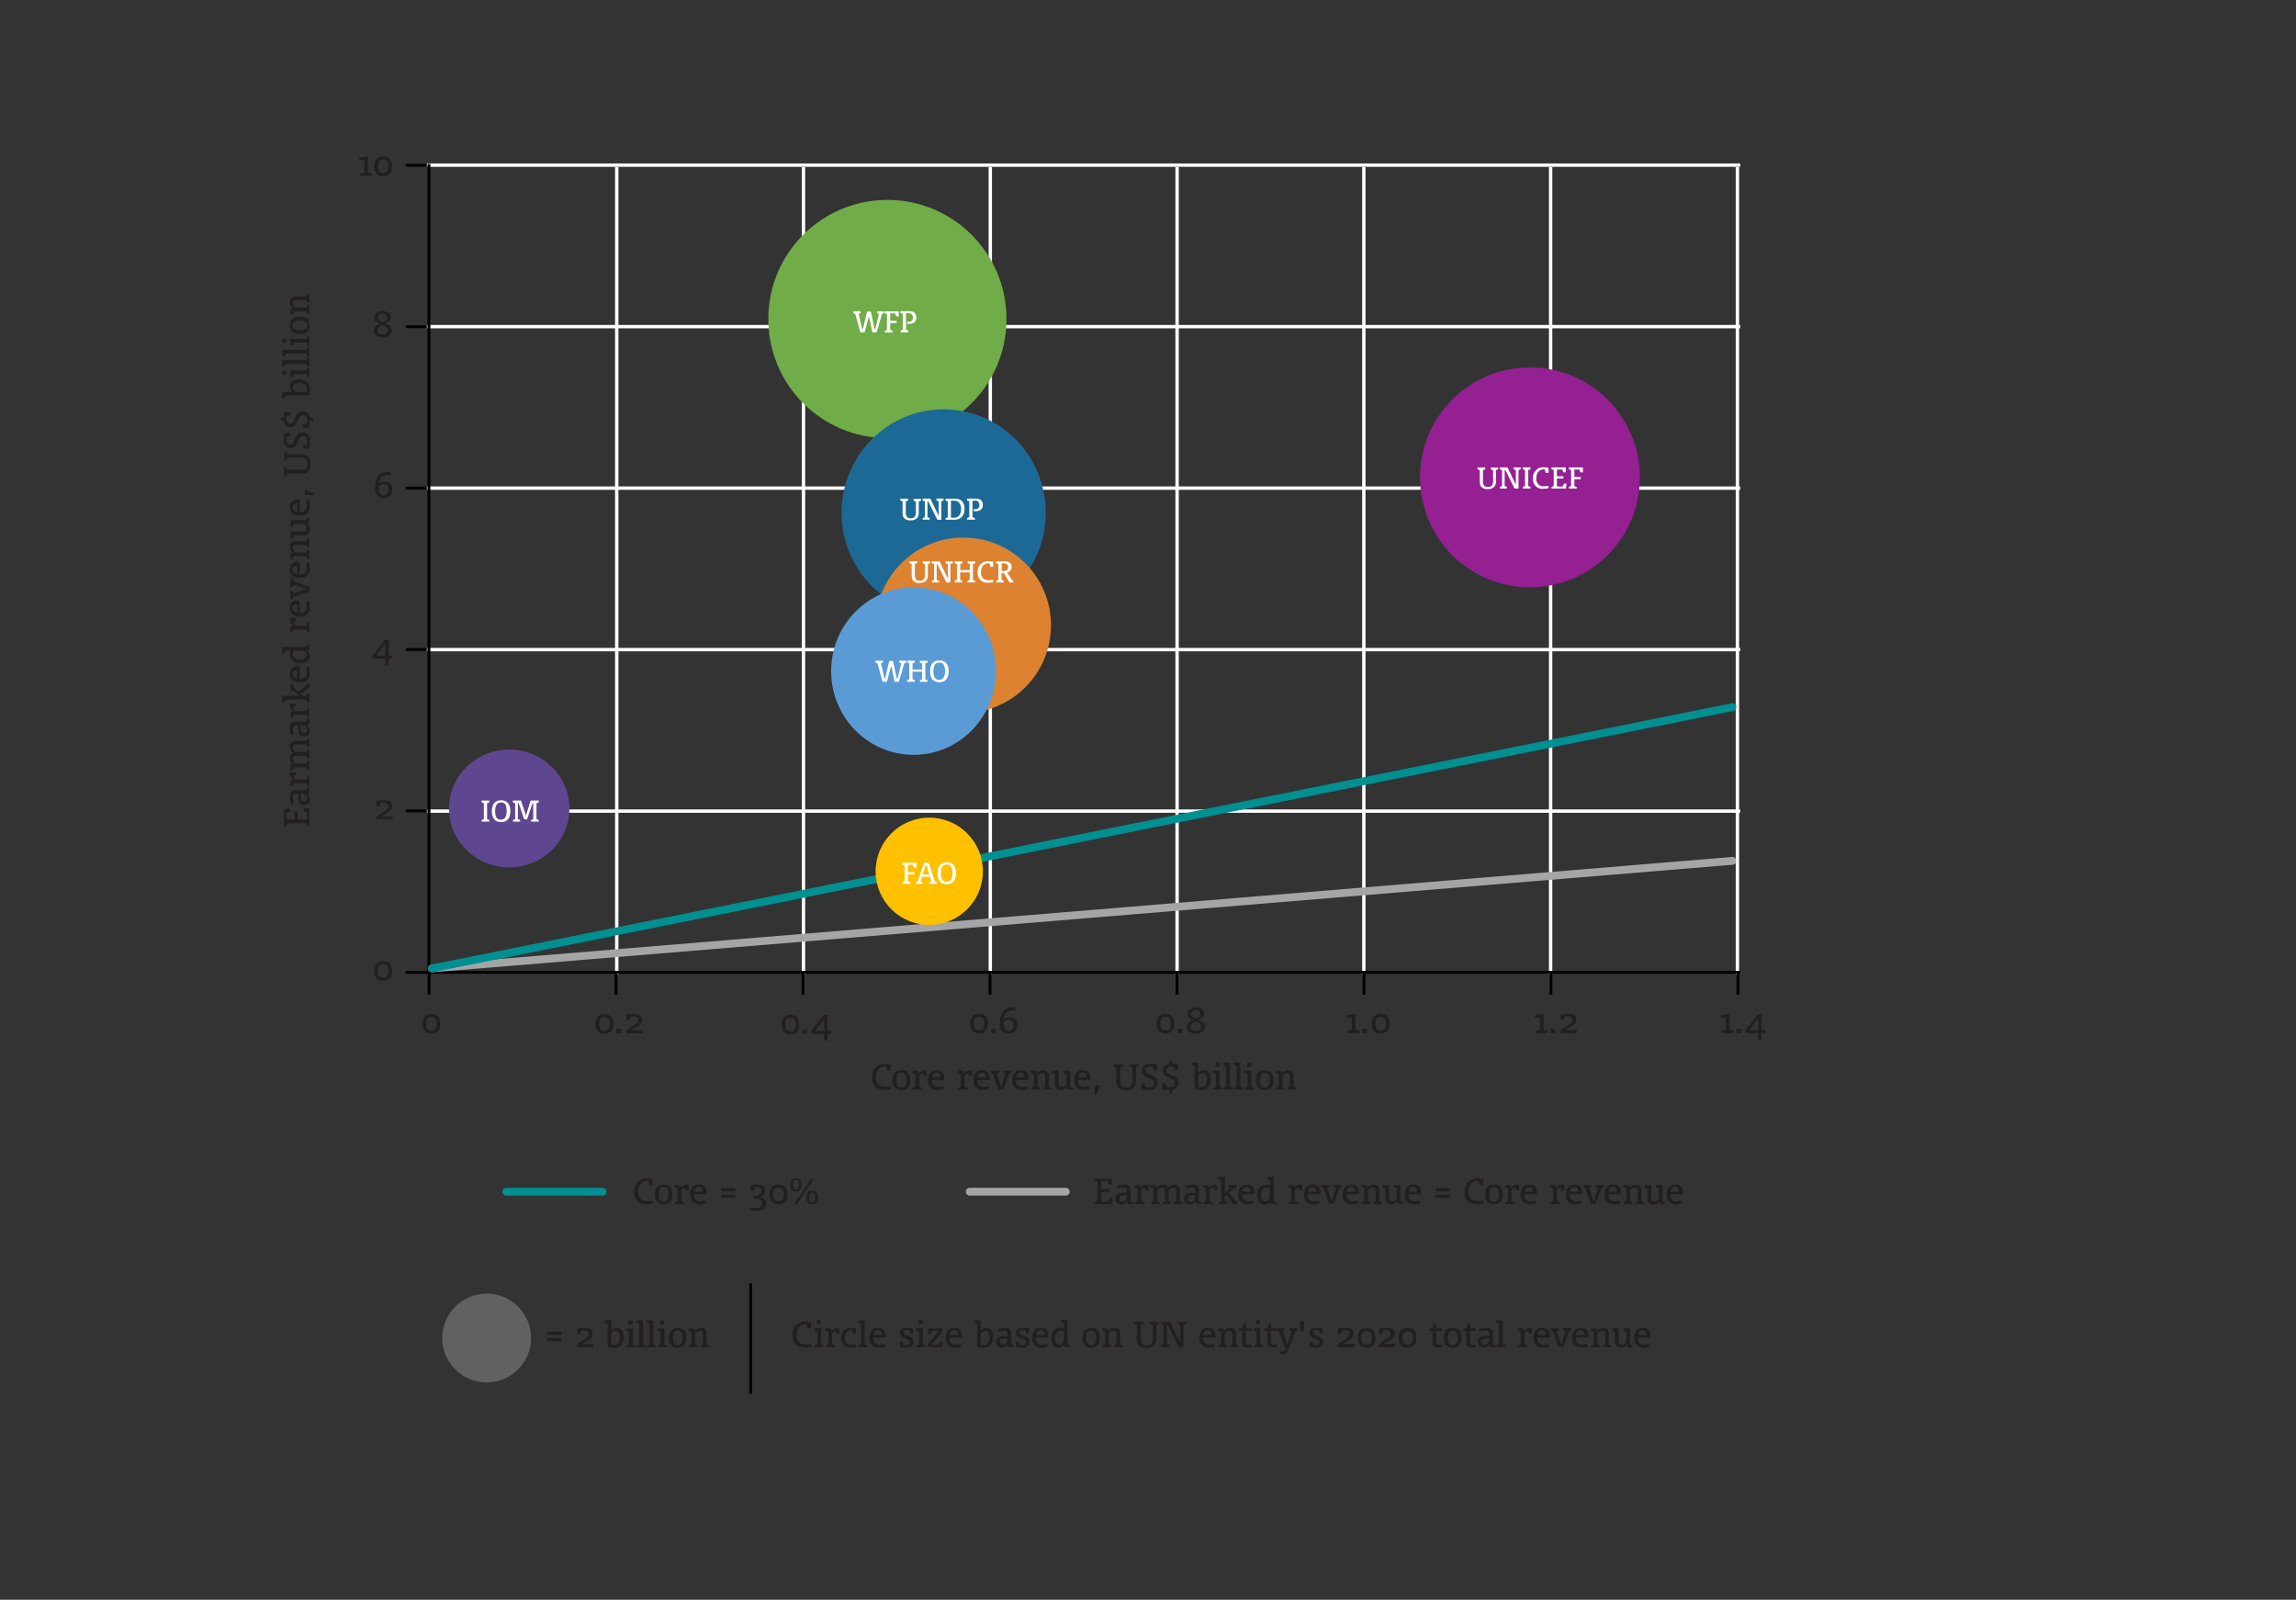 <svg xmlns="http://www.w3.org/2000/svg" viewBox="0 0 799.1 556.72"><rect x="0" y="0" width="799.1" height="556.72" fill="#333333" stroke="none"/><defs><style>.cls-1,.cls-3,.cls-4,.cls-5,.cls-6{fill:none;}.cls-1{stroke:#fff;stroke-width:1.17px;}.cls-1,.cls-3,.cls-4{stroke-miterlimit:10;}.cls-2{fill:#231f20;}.cls-3,.cls-4{stroke:#000;}.cls-3{stroke-width:0.99px;}.cls-5{stroke:#a5a5a5;}.cls-5,.cls-6{stroke-linecap:round;stroke-linejoin:round;stroke-width:2.71px;}.cls-6{stroke:#009092;}.cls-7{fill:#942092;}.cls-8{fill:#70ac47;}.cls-9{fill:#1d6996;}.cls-10{fill:#dc8231;}.cls-11{fill:#5b9bd5;}.cls-12{fill:#ffc000;}.cls-13{opacity:0.4;}.cls-14{fill:#a6a6a6;}.cls-15{fill:#5f4690;}.cls-16{fill:#fff;}</style></defs><g id="_2022_figs" data-name="2022 figs"><line class="cls-1" x1="604.69" y1="339.11" x2="604.69" y2="58.12"/><line class="cls-1" x1="539.68" y1="339.11" x2="539.68" y2="58.12"/><line class="cls-1" x1="474.67" y1="339.11" x2="474.67" y2="58.12"/><line class="cls-1" x1="409.67" y1="339.11" x2="409.67" y2="58.12"/><line class="cls-1" x1="344.66" y1="339.11" x2="344.66" y2="58.12"/><line class="cls-1" x1="279.65" y1="339.11" x2="279.65" y2="58.12"/><line class="cls-1" x1="214.65" y1="339.11" x2="214.65" y2="58.12"/><path class="cls-2" d="M107.66,281.37v6.05H107l-.35-.91H100l-.31.93h-.79v-6h2.08v1.06l-1.24.43v2.23h2.82v-2.7h1v2.7h3.32v-2.41l-1.24-.61v-1Z"/><path class="cls-2" d="M107.66,276l-1.06.07a2.36,2.36,0,0,1,1.21,2.06,1.89,1.89,0,0,1-1.93,2.11c-1.61,0-2.1-1.26-2.1-2.61,0-.57,0-.93,0-1.35h-.57c-.78,0-1.29.07-1.29,1.32a6.87,6.87,0,0,0,.36,1.89l-.86.25a7.25,7.25,0,0,1-.52-2.44c0-2.27,1.35-2.3,2.23-2.3h3.53l.35-.92h.63Zm-3,.27c0,.31,0,.54,0,.84,0,1.05.24,1.77,1.17,1.77a1,1,0,0,0,1-1.13c0-.8-.58-1.48-1.93-1.48Z"/><path class="cls-2" d="M103,269.72l-1,.24a3.29,3.29,0,0,0,.84,1.33h3.85l.35-1.08h.63v3.26H107l-.35-.89h-4.43l-.36,1h-.79v-2l1-.08a2.89,2.89,0,0,1-1.16-2.28,5.27,5.27,0,0,1,0-.53h2Z"/><path class="cls-2" d="M107.66,259.85H107l-.35-.78h-3.49c-.52,0-1.25,0-1.25,1a2.55,2.55,0,0,0,.85,1.63h3.89L107,261h.63v2.85H107l-.35-.77h-3.49c-.52,0-1.25,0-1.25,1a2.62,2.62,0,0,0,.85,1.65h3.89l.35-.78h.63v3H107l-.35-.9h-4.43l-.36,1h-.79v-2l1-.09a2.46,2.46,0,0,1-1.17-2.13c0-1.19.53-1.68,1.08-1.87a2.51,2.51,0,0,1-1.08-2.08,1.86,1.86,0,0,1,2.21-2h3.55l.35-.9h.63Z"/><path class="cls-2" d="M107.66,252.15l-1.06.07a2.36,2.36,0,0,1,1.21,2.06,1.89,1.89,0,0,1-1.93,2.11c-1.61,0-2.1-1.26-2.1-2.61,0-.57,0-.93,0-1.35h-.57c-.78,0-1.29.07-1.29,1.32a6.87,6.87,0,0,0,.36,1.89l-.86.25a7.25,7.25,0,0,1-.52-2.44c0-2.27,1.35-2.31,2.23-2.31h3.53l.35-.91h.63Zm-3,.27c0,.31,0,.54,0,.84,0,1.05.24,1.77,1.17,1.77a1,1,0,0,0,1-1.13c0-.8-.58-1.48-1.93-1.48Z"/><path class="cls-2" d="M103,245.9l-1,.24a3.29,3.29,0,0,0,.84,1.33h3.85l.35-1.08h.63v3.26H107l-.35-.89h-4.43l-.36,1h-.79v-2l1-.08a2.89,2.89,0,0,1-1.16-2.28,5.27,5.27,0,0,1,0-.53h2Z"/><path class="cls-2" d="M107.66,239.35l-3.11,2.1.7.69h1.43l.35-.9h.63v3.09H107l-.35-.9H99.4l-.35,1h-.8v-2.31h5.82L102,240.22l-.28.65h-.61V238h.8l.47,1.32,1.41,1.4,2.63-2.05.64-.82h.62Z"/><path class="cls-2" d="M104.32,231.78v4.33a2,2,0,0,0,2.44-2.26,6.2,6.2,0,0,0-.26-1.58l.94-.24a6,6,0,0,1,.37,2.11,3.05,3.05,0,0,1-3.37,3.32c-2.88,0-3.52-1.72-3.52-3,0-2.41,1.84-2.72,3.09-2.67Zm-2.56,2.74c0,1.47,1.67,1.52,1.67,1.52v-2.82S101.76,233.1,101.76,234.52Z"/><path class="cls-2" d="M107.66,226.15l-1,.09a2.28,2.28,0,0,1,1.15,2c0,1.83-1.48,2.57-3.08,2.57-3.55,0-3.79-2.31-3.79-3.14a11.41,11.41,0,0,1,.09-1.27H99.4l-.34,1h-.81v-2.25h8.44l.35-.92h.62Zm-5.66.26s-.06.53-.06.93c0,1.57,1.07,2.16,2.59,2.16,1.08,0,2.25-.39,2.25-1.54,0-1.59-2.15-1.55-2.76-1.55Z"/><path class="cls-2" d="M103,216.18l-1,.24a3.37,3.37,0,0,0,.84,1.33h3.85l.35-1.08h.63v3.26H107l-.35-.9h-4.43l-.36,1h-.79v-2l1-.09a2.89,2.89,0,0,1-1.16-2.28c0-.26,0-.53,0-.53h2Z"/><path class="cls-2" d="M104.32,208.89v4.33a2,2,0,0,0,2.44-2.25,6.1,6.1,0,0,0-.26-1.58l.94-.24a5.89,5.89,0,0,1,.37,2.11,3.05,3.05,0,0,1-3.37,3.32c-2.88,0-3.52-1.73-3.52-3,0-2.41,1.84-2.72,3.09-2.68Zm-2.56,2.75c0,1.46,1.67,1.51,1.67,1.51v-2.82S101.76,210.21,101.76,211.64Z"/><path class="cls-2" d="M102.21,202.23l5.45,2v1.65l-5.5,1.92-.28.72h-.79v-2.82h.77l.25.76,4.44-1.41v-.26l-4.45-1.34-.24.75h-.77v-2.78h.78Z"/><path class="cls-2" d="M104.32,195.44v4.33a2,2,0,0,0,2.44-2.25,6.22,6.22,0,0,0-.26-1.59l.94-.24a6,6,0,0,1,.37,2.12,3.05,3.05,0,0,1-3.37,3.32c-2.88,0-3.52-1.73-3.52-3,0-2.41,1.84-2.73,3.09-2.68Zm-2.56,2.75c0,1.46,1.67,1.51,1.67,1.51v-2.82S101.76,196.76,101.76,198.19Z"/><path class="cls-2" d="M107.66,190.38H107l-.35-.78h-3.49c-.52,0-1.25,0-1.25,1a2.62,2.62,0,0,0,.85,1.64h3.89l.35-.78h.63v3H107l-.35-.9h-4.43l-.36,1h-.79v-2l1-.09a2.46,2.46,0,0,1-1.17-2.13,1.85,1.85,0,0,1,2.21-2h3.55l.35-.9h.63Z"/><path class="cls-2" d="M107.66,182l-1.06.07a2.35,2.35,0,0,1,1.21,2.05,2,2,0,0,1-2.2,2.17h-3.37l-.35,1h-.8V185h4.12c.89,0,1.58-.07,1.58-1.2s-.91-1.46-1.93-1.46h-2.62l-.35,1h-.8V181h5.6l.34-.9h.63Z"/><path class="cls-2" d="M104.32,173.83v4.33a2,2,0,0,0,2.44-2.26,6.2,6.2,0,0,0-.26-1.58l.94-.24a6,6,0,0,1,.37,2.11,3.05,3.05,0,0,1-3.37,3.32c-2.88,0-3.52-1.72-3.52-3,0-2.41,1.84-2.72,3.09-2.67Zm-2.56,2.75c0,1.46,1.67,1.51,1.67,1.51v-2.82S101.76,175.15,101.76,176.58Z"/><path class="cls-2" d="M109.28,171.6v.87l-3.2-.32v-1.63Z"/><path class="cls-2" d="M100,158.06h4.51a3.46,3.46,0,0,1,2.46.7,3.36,3.36,0,0,1,1,2.67c0,1.54-.39,2.39-1.1,2.91s-1.19.49-2.66.49H100l-.31.93h-.79v-3.24h.79l.31.95h4.2a3.74,3.74,0,0,0,2.18-.39,2,2,0,0,0,.64-1.71,1.94,1.94,0,0,0-.76-1.75,4.55,4.55,0,0,0-2.43-.36H100l-.31,1h-.79v-3.08h.79Z"/><path class="cls-2" d="M107.86,153.52a18.56,18.56,0,0,1-.2,2.62h-2.13v-1.2l1.35-.35a8.75,8.75,0,0,0,.06-.89c0-1-.34-1.93-1.39-1.93-.87,0-1.27.49-1.75,1.6s-1,2.61-2.59,2.61c-1,0-2.47-.48-2.47-3a16.79,16.79,0,0,1,.19-2.31H101v1.17l-1.34.37s0,.33,0,.78.14,1.75,1.31,1.75c1,0,1.12-.72,1.6-1.78.6-1.34,1-2.44,2.82-2.44S107.86,151.88,107.86,153.52Z"/><path class="cls-2" d="M107.78,145.4H109v.9h-1.17a21.61,21.61,0,0,1-.2,2.57h-2.13v-1.2l1.35-.35a8.75,8.75,0,0,0,.06-.89c0-1-.34-1.93-1.39-1.93-.87,0-1.27.49-1.75,1.6s-1,2.61-2.59,2.61c-1,0-2.22-.4-2.43-2.41H97.61v-.9h1.13a15.67,15.67,0,0,1,.19-2H101v1.17l-1.34.37s0,.33,0,.78.14,1.75,1.31,1.75c1,0,1.12-.72,1.6-1.78.6-1.34,1-2.44,2.82-2.44A2.29,2.29,0,0,1,107.78,145.4Z"/><path class="cls-2" d="M107.81,135.3a12.07,12.07,0,0,1-.25,2.32H99.4l-.35,1h-.8v-2.26h3.55a2.51,2.51,0,0,1-.86-1.91c0-1.71,1.42-2.49,3.19-2.49C106.19,132,107.81,133.08,107.81,135.3Zm-5.82-.42a2,2,0,0,0,.82,1.5h4s0-.42,0-1c0-1.6-1.29-2.07-2.63-2.07C103.17,133.32,102,133.58,102,134.88Z"/><path class="cls-2" d="M99.66,130.39H98.25v-1.47h1.41Zm8,.73H107l-.35-.91h-4.44l-.35,1h-.8v-2.32h5.59L107,128h.63Z"/><path class="cls-2" d="M107.66,127.53H107l-.35-.91H99.41l-.36,1h-.79v-2.31h8.42l.35-.93h.63Z"/><path class="cls-2" d="M107.66,123.94H107l-.35-.91H99.41l-.36,1h-.79v-2.31h8.42l.35-.93h.63Z"/><path class="cls-2" d="M99.66,119.36H98.25V117.9h1.41Zm8,.73H107l-.35-.91h-4.44l-.35,1h-.8V117.9h5.59L107,117h.63Z"/><path class="cls-2" d="M107.81,113.2c0,2-1.2,3.06-3.44,3.06s-3.45-1.1-3.45-3.06,1.2-3,3.45-3S107.81,111.24,107.81,113.2Zm-6,0c0,1.28,1.06,1.71,2.59,1.71s2.56-.43,2.56-1.71-1.06-1.7-2.57-1.7S101.79,111.93,101.79,113.2Z"/><path class="cls-2" d="M107.66,105.2H107l-.35-.78h-3.49c-.52,0-1.25,0-1.25,1a2.59,2.59,0,0,0,.85,1.64h3.89l.35-.78h.63v3H107l-.35-.9h-4.43l-.36,1h-.79v-2l1-.08a2.49,2.49,0,0,1-1.17-2.14c0-2.11,1.65-2,2.21-2h3.55l.35-.9h.63Z"/><path class="cls-2" d="M125.26,61.2v-.81l1.57-.35V55.82H125v-.91l3.08-.48v5.63l1.32.31v.83Z"/><path class="cls-2" d="M133.36,61.34c-2,0-3.11-1.33-3.11-3.44s1.08-3.43,3.1-3.43,3.1,1.24,3.1,3.43S135.32,61.34,133.36,61.34Zm0-5.77c-1.32,0-1.82.72-1.82,2.33s.5,2.34,1.82,2.34,1.83-.78,1.83-2.34S134.67,55.57,133.35,55.57Z"/><path class="cls-2" d="M133.16,117.37c-1.25,0-3.13-.45-3.12-2.31a2.28,2.28,0,0,1,2-2.22v-.26c-.26-.13-1.75-.55-1.75-2,0-1.66,1.54-2.32,2.89-2.31,2.19,0,2.87,1.19,2.86,2.18a2.17,2.17,0,0,1-1.77,2v.26a2.32,2.32,0,0,1,2.08,2.3C136.29,116.61,134.78,117.39,133.16,117.37Zm0-4.18c-.37.13-1.74.43-1.75,1.82,0,1.07.92,1.43,1.79,1.44,1.05,0,1.79-.51,1.79-1.46C135,113.75,133.78,113.43,133.13,113.19Zm0-4c-.33,0-1.62.08-1.62,1.32,0,1.09,1.14,1.44,1.66,1.63.37-.14,1.56-.49,1.56-1.61C134.74,109.56,134,109.16,133.13,109.16Z"/><path class="cls-2" d="M133.58,173.34c-2.26,0-3.07-1.5-3.07-3.77,0-3.38,1.41-5.41,4.88-5.39h.42v1.09h-.35a3.18,3.18,0,0,0-3.62,3.07,3.47,3.47,0,0,1,2.1-.72,2.5,2.5,0,0,1,2.6,2.78A2.79,2.79,0,0,1,133.58,173.34Zm0-4.71a3,3,0,0,0-1.77.64s0,.4,0,.6c0,1.19.39,2.53,1.79,2.53,1.15,0,1.63-1,1.63-2S134.88,168.63,133.6,168.63Z"/><path class="cls-2" d="M135.25,229.19v2.3h-1.18v-2.3h-4.43v-1l4.33-5.58h1.3v5.5h1.32v1.07Zm-1.18-5.06-3.08,4h3.08Z"/><path class="cls-2" d="M136.59,285.19H131v-1l1.08-.73c2-1.39,3-1.74,3-2.83,0-.58-.17-1.28-1.64-1.28a8,8,0,0,0-1,.06l-.41,1.28h-1v-2a21.46,21.46,0,0,1,2.59-.2c1.2,0,2.84.15,2.84,2,0,1.57-1.19,2.09-2.95,3.11l-.91.52,4.17-.06Z"/><path class="cls-2" d="M133.36,341.34c-2,0-3.11-1.33-3.11-3.44s1.08-3.43,3.1-3.43,3.1,1.24,3.1,3.43S135.32,341.34,133.36,341.34Zm0-5.77c-1.32,0-1.82.72-1.82,2.33s.5,2.34,1.82,2.34,1.83-.78,1.83-2.34S134.67,335.57,133.35,335.57Z"/><line class="cls-3" x1="149.08" y1="338.36" x2="141.21" y2="338.36"/><line class="cls-3" x1="149.08" y1="282.19" x2="141.21" y2="282.19"/><line class="cls-3" x1="149.08" y1="226.03" x2="141.21" y2="226.03"/><line class="cls-3" x1="149.08" y1="169.86" x2="141.21" y2="169.86"/><line class="cls-3" x1="149.08" y1="113.7" x2="141.21" y2="113.7"/><line class="cls-3" x1="149.08" y1="57.53" x2="141.21" y2="57.53"/><line class="cls-1" x1="605.67" y1="282.27" x2="148.57" y2="282.27"/><line class="cls-1" x1="605.67" y1="226.07" x2="148.57" y2="226.07"/><line class="cls-1" x1="605.67" y1="169.87" x2="148.57" y2="169.87"/><line class="cls-1" x1="605.67" y1="113.67" x2="148.57" y2="113.67"/><line class="cls-1" x1="605.67" y1="57.47" x2="148.57" y2="57.47"/><line class="cls-4" x1="149.28" y1="338.79" x2="149.28" y2="57.07"/><path class="cls-2" d="M275.08,360c-2,0-3.1-1.33-3.1-3.44s1.08-3.43,3.09-3.43,3.11,1.24,3.11,3.43S277,360,275.08,360Zm0-5.77c-1.32,0-1.82.72-1.82,2.33s.5,2.34,1.82,2.34,1.84-.78,1.84-2.34S276.39,354.19,275.07,354.19Z"/><path class="cls-2" d="M279.28,359.81v-1.57h1.57v1.57Z"/><path class="cls-2" d="M288,359.81v2.3H286.8v-2.3h-4.42v-1l4.33-5.58H288v5.5h1.32v1.07Zm-1.19-5.06-3.08,4h3.08Z"/><path class="cls-2" d="M340.74,359.67c-2,0-3.11-1.33-3.11-3.44s1.08-3.43,3.1-3.43,3.1,1.25,3.1,3.43S342.69,359.67,340.74,359.67Zm0-5.76c-1.32,0-1.83.71-1.83,2.32s.51,2.34,1.83,2.34,1.83-.78,1.83-2.34S342.05,353.91,340.73,353.91Z"/><path class="cls-2" d="M344.94,359.53V358h1.57v1.57Z"/><path class="cls-2" d="M351.09,359.67c-2.25,0-3.07-1.5-3.07-3.76,0-3.38,1.42-5.41,4.89-5.4h.42v1.09H353a3.18,3.18,0,0,0-3.62,3.07,3.47,3.47,0,0,1,2.1-.72,2.5,2.5,0,0,1,2.6,2.79A2.79,2.79,0,0,1,351.09,359.67Zm0-4.71a3,3,0,0,0-1.78.65s0,.39,0,.6c0,1.19.39,2.53,1.78,2.53,1.16,0,1.64-1,1.64-2S352.4,355,351.12,355Z"/><path class="cls-2" d="M405.67,359.67c-2,0-3.11-1.33-3.11-3.44s1.08-3.43,3.09-3.43,3.11,1.25,3.11,3.43S407.62,359.67,405.67,359.67Zm0-5.76c-1.32,0-1.82.72-1.82,2.32s.5,2.34,1.82,2.34,1.84-.78,1.84-2.34S407,353.91,405.65,353.91Z"/><path class="cls-2" d="M409.87,359.53V358h1.57v1.57Z"/><path class="cls-2" d="M416.19,359.71c-1.25,0-3.13-.45-3.12-2.31a2.26,2.26,0,0,1,2-2.22v-.27c-.27-.13-1.76-.55-1.76-2,0-1.67,1.54-2.33,2.9-2.31,2.18,0,2.86,1.18,2.85,2.18,0,1.53-1.58,1.89-1.76,2V355a2.31,2.31,0,0,1,2.07,2.3C419.32,358.94,417.81,359.72,416.19,359.71Zm0-4.19c-.38.14-1.74.44-1.76,1.83,0,1.07.93,1.42,1.79,1.44,1.06,0,1.79-.52,1.79-1.47C418,356.09,416.81,355.76,416.17,355.52Zm0-4c-.34,0-1.62.08-1.62,1.31s1.13,1.44,1.65,1.64c.37-.15,1.56-.5,1.56-1.61C417.77,351.89,417,351.5,416.17,351.5Z"/><path class="cls-2" d="M307.74,379.29c-2.59,0-4.25-1.48-4.25-4.37,0-2.6,1.57-4.62,4.37-4.62a10.6,10.6,0,0,1,2.1.21v2.12h-1.18l-.36-1.46h-.27c-2.26,0-3.26,1.61-3.26,3.75s1.14,3.32,3.24,3.32a9.53,9.53,0,0,0,1.71-.2l.22.93A8,8,0,0,1,307.74,379.29Z"/><path class="cls-2" d="M313.75,379.32c-2,0-3.06-1.2-3.06-3.44s1.1-3.44,3.06-3.44,3.05,1.2,3.05,3.44S315.71,379.32,313.75,379.32Zm0-6c-1.28,0-1.71,1.07-1.71,2.59s.43,2.57,1.71,2.57,1.7-1.07,1.7-2.58S315,373.3,313.75,373.3Z"/><path class="cls-2" d="M321.44,374.5l-.24-1a3.29,3.29,0,0,0-1.33.84v3.85l1.08.35v.64h-3.27v-.64l.9-.35v-4.42l-1-.36v-.79h2l.08,1a2.89,2.89,0,0,1,2.28-1.16c.26,0,.53,0,.53,0v2Z"/><path class="cls-2" d="M328.72,375.83h-4.33a2.05,2.05,0,0,0,2.26,2.45,6,6,0,0,0,1.58-.27l.24.94a6,6,0,0,1-2.11.37A3.06,3.06,0,0,1,323,376c0-2.88,1.73-3.51,3-3.51,2.41,0,2.72,1.83,2.67,3.08ZM326,373.28c-1.46,0-1.51,1.66-1.51,1.66h2.82S327.4,373.28,326,373.28Z"/><path class="cls-2" d="M337.22,374.5l-.24-1a3.29,3.29,0,0,0-1.33.84v3.85l1.08.35v.64h-3.27v-.64l.9-.35v-4.42l-1-.36v-.79h2l.08,1a2.89,2.89,0,0,1,2.28-1.16c.26,0,.53,0,.53,0v2Z"/><path class="cls-2" d="M344.5,375.83h-4.33a2.05,2.05,0,0,0,2.25,2.45A6,6,0,0,0,344,378l.24.94a6,6,0,0,1-2.11.37,3.06,3.06,0,0,1-3.33-3.37c0-2.88,1.73-3.51,3-3.51,2.41,0,2.73,1.83,2.68,3.08Zm-2.75-2.55c-1.46,0-1.51,1.66-1.51,1.66h2.82S343.18,373.28,341.75,373.28Z"/><path class="cls-2" d="M351.16,373.72l-2,5.46H347.5l-1.92-5.51-.72-.27v-.8h2.82v.77l-.75.25,1.4,4.44h.26l1.35-4.45-.76-.24v-.77H352v.78Z"/><path class="cls-2" d="M358,375.83h-4.33a2.05,2.05,0,0,0,2.26,2.45,6,6,0,0,0,1.58-.27l.24.94a6,6,0,0,1-2.11.37,3.05,3.05,0,0,1-3.32-3.37c0-2.88,1.72-3.51,3-3.51,2.41,0,2.72,1.83,2.67,3.08Zm-2.75-2.55c-1.46,0-1.51,1.66-1.51,1.66h2.82S356.63,373.28,355.2,373.28Z"/><path class="cls-2" d="M363,379.18v-.64l.78-.35V374.7c0-.51,0-1.24-1-1.24a2.62,2.62,0,0,0-1.64.85v3.88l.78.35v.64h-3v-.64l.9-.35v-4.42l-1-.36v-.79h2l.09,1a2.46,2.46,0,0,1,2.13-1.16,1.85,1.85,0,0,1,2,2.2v3.55l.9.35v.64Z"/><path class="cls-2" d="M371.43,379.18l-.08-1.07a2.35,2.35,0,0,1-2.05,1.21,2,2,0,0,1-2.17-2.19v-3.37l-1-.35v-.81h2.32v4.12c0,.9.07,1.58,1.2,1.58s1.46-.91,1.46-1.93v-2.61l-1-.35v-.81h2.32v5.61l.9.33v.64Z"/><path class="cls-2" d="M379.56,375.83h-4.33a2.05,2.05,0,0,0,2.26,2.45,6,6,0,0,0,1.58-.27l.24.94a6,6,0,0,1-2.11.37,3.05,3.05,0,0,1-3.32-3.37c0-2.88,1.72-3.51,3-3.51,2.41,0,2.72,1.83,2.67,3.08Zm-2.75-2.55c-1.46,0-1.51,1.66-1.51,1.66h2.82S378.24,373.28,376.81,373.28Z"/><path class="cls-2" d="M381.8,380.8h-.88l.32-3.21h1.63Z"/><path class="cls-2" d="M395.33,371.48V376a3.46,3.46,0,0,1-.7,2.46,3.34,3.34,0,0,1-2.67.95c-1.54,0-2.39-.39-2.9-1.1s-.5-1.19-.5-2.66v-4.16l-.93-.31v-.8h3.24v.8l-.95.31v4.2a3.76,3.76,0,0,0,.39,2.18,2,2,0,0,0,1.71.63,1.93,1.93,0,0,0,1.75-.75,4.59,4.59,0,0,0,.36-2.44v-3.82l-.95-.31v-.8h3.08v.8Z"/><path class="cls-2" d="M399.87,379.37a19.51,19.51,0,0,1-2.62-.19V377h1.2l.35,1.36a8.75,8.75,0,0,0,.89.06c1,0,1.93-.35,1.93-1.39,0-.88-.49-1.27-1.6-1.76s-2.61-1-2.61-2.59c0-1.05.48-2.47,3-2.47a16,16,0,0,1,2.31.2v2.06h-1.17l-.37-1.33a7.19,7.19,0,0,0-.78,0c-.53,0-1.75.15-1.75,1.31,0,1,.72,1.13,1.78,1.61,1.34.6,2.44,1,2.44,2.81S401.51,379.37,399.87,379.37Z"/><path class="cls-2" d="M408,379.3v1.24h-.9v-1.17a20.49,20.49,0,0,1-2.57-.19V377h1.2l.35,1.36a8.75,8.75,0,0,0,.89.06c1,0,1.93-.35,1.93-1.39,0-.88-.49-1.27-1.6-1.76s-2.61-1-2.61-2.59c0-1,.4-2.21,2.41-2.43v-1.16h.9v1.12a16.75,16.75,0,0,1,2,.2v2.06h-1.16l-.38-1.33a7.19,7.19,0,0,0-.78,0c-.52,0-1.75.15-1.75,1.31,0,1,.72,1.13,1.78,1.61,1.34.6,2.45,1,2.45,2.81A2.31,2.31,0,0,1,408,379.3Z"/><path class="cls-2" d="M418.09,379.32a12.21,12.21,0,0,1-2.32-.25v-8.16l-1-.34v-.81H417v3.55a2.51,2.51,0,0,1,1.91-.86c1.71,0,2.49,1.43,2.49,3.19C421.4,377.7,420.31,379.32,418.09,379.32Zm.42-5.82a2,2,0,0,0-1.5.82v4s.42,0,1,0c1.6,0,2.07-1.28,2.07-2.63C420.07,374.68,419.81,373.5,418.51,373.5Z"/><path class="cls-2" d="M422.27,379.18v-.64l.91-.35v-4.43l-1-.35v-.81h2.32v5.59l.92.35v.64Zm.73-8v-1.42h1.47v1.42Z"/><path class="cls-2" d="M425.86,379.18v-.64l.91-.35v-7.26l-1-.36v-.8h2.31v8.42l.93.35v.64Z"/><path class="cls-2" d="M429.45,379.18v-.64l.91-.35v-7.26l-1-.36v-.8h2.31v8.42l.93.35v.64Z"/><path class="cls-2" d="M433.3,379.18v-.64l.91-.35v-4.43l-1-.35v-.81h2.31v5.59l.93.35v.64Zm.73-8v-1.42h1.46v1.42Z"/><path class="cls-2" d="M440.19,379.32c-2,0-3.06-1.2-3.06-3.44s1.1-3.44,3.06-3.44,3.05,1.2,3.05,3.44S442.15,379.32,440.19,379.32Zm0-6c-1.28,0-1.71,1.07-1.71,2.59s.43,2.57,1.71,2.57,1.7-1.07,1.7-2.58S441.46,373.3,440.19,373.3Z"/><path class="cls-2" d="M448.19,379.18v-.64l.78-.35V374.7c0-.51,0-1.24-1-1.24a2.59,2.59,0,0,0-1.64.85v3.88l.78.35v.64h-3v-.64l.9-.35v-4.42l-1-.36v-.79h2l.08,1a2.49,2.49,0,0,1,2.14-1.16c2.11,0,2,1.64,2,2.2v3.55l.9.35v.64Z"/><path class="cls-2" d="M190.44,464.52V463.4h4.94v1.12Zm0,2.24v-1.12h4.94v1.12Z"/><path class="cls-2" d="M206.36,468.87H200.8v-1l1.08-.73c2-1.4,3-1.74,3-2.84,0-.57-.17-1.28-1.63-1.28a8.24,8.24,0,0,0-1,.06l-.4,1.28h-1v-2a20.47,20.47,0,0,1,2.59-.21c1.2,0,2.84.16,2.84,2,0,1.58-1.19,2.09-2.95,3.11l-.91.53,4.17-.06Z"/><path class="cls-2" d="M213.78,469a12.25,12.25,0,0,1-2.33-.25v-8.15l-1-.35v-.8h2.27V463a2.49,2.49,0,0,1,1.9-.87c1.72,0,2.5,1.43,2.5,3.19C217.09,467.39,216,469,213.78,469Zm.42-5.81a2,2,0,0,0-1.5.81v4s.42,0,1,0c1.61,0,2.08-1.28,2.08-2.62C215.76,464.37,215.49,463.2,214.2,463.2Z"/><path class="cls-2" d="M218,468.87v-.64l.91-.34v-4.44l-1-.35v-.8h2.31v5.59l.93.34v.64Zm.73-8v-1.41h1.46v1.41Z"/><path class="cls-2" d="M221.54,468.87v-.64l.92-.34v-7.27l-1-.36v-.79h2.32v8.42l.92.34v.64Z"/><path class="cls-2" d="M225.13,468.87v-.64l.91-.34v-7.27l-1-.36v-.79h2.32v8.42l.92.34v.64Z"/><path class="cls-2" d="M229,468.87v-.64l.92-.34v-4.44l-1-.35v-.8h2.32v5.59l.92.34v.64Zm.74-8v-1.41h1.46v1.41Z"/><path class="cls-2" d="M235.87,469c-2,0-3.06-1.2-3.06-3.44s1.11-3.44,3.06-3.44,3.06,1.2,3.06,3.44S237.84,469,235.87,469Zm0-6c-1.27,0-1.7,1.07-1.7,2.59s.43,2.57,1.7,2.57,1.7-1.07,1.7-2.58S237.14,463,235.87,463Z"/><path class="cls-2" d="M243.87,468.87v-.64l.78-.34V464.4c0-.52,0-1.25-1-1.25A2.62,2.62,0,0,0,242,464v3.89l.78.34v.64h-3v-.64l.9-.34v-4.43l-1-.36v-.79h2l.09,1a2.46,2.46,0,0,1,2.13-1.16c2.11,0,2,1.64,2,2.21v3.55l.9.34v.64Z"/><path class="cls-2" d="M225,419.07c-2.59,0-4.26-1.48-4.26-4.37,0-2.6,1.57-4.62,4.38-4.62a10.56,10.56,0,0,1,2.09.21v2.12H226l-.36-1.46h-.27c-2.26,0-3.26,1.62-3.26,3.75s1.14,3.32,3.24,3.32a9.53,9.53,0,0,0,1.71-.2l.22.93A7.94,7.94,0,0,1,225,419.07Z"/><path class="cls-2" d="M231,419.1c-2,0-3.06-1.2-3.06-3.44s1.1-3.44,3.06-3.44,3.06,1.2,3.06,3.44S232.92,419.1,231,419.1Zm0-6c-1.27,0-1.71,1.07-1.71,2.59s.44,2.57,1.71,2.57,1.7-1.07,1.7-2.58S232.23,413.08,231,413.08Z"/><path class="cls-2" d="M238.65,414.28l-.24-1a3.29,3.29,0,0,0-1.33.84V418l1.08.34V419h-3.27v-.64l.9-.34v-4.43l-1-.36v-.79h2l.08,1a2.89,2.89,0,0,1,2.28-1.16,4,4,0,0,1,.53,0v2Z"/><path class="cls-2" d="M245.93,415.61H241.6a2.05,2.05,0,0,0,2.26,2.45,6.2,6.2,0,0,0,1.58-.26l.24.93a6,6,0,0,1-2.11.37,3.05,3.05,0,0,1-3.32-3.37c0-2.88,1.72-3.51,3-3.51,2.41,0,2.72,1.83,2.67,3.08Zm-2.75-2.55c-1.46,0-1.51,1.67-1.51,1.67h2.82S244.61,413.06,243.18,413.06Z"/><path class="cls-2" d="M251,414.61v-1.12h4.95v1.12Zm0,2.24v-1.12h4.95v1.12Z"/><path class="cls-2" d="M263.37,421.39a9.25,9.25,0,0,1-2.3-.3l.19-.88a10.9,10.9,0,0,0,1.86.2c1.14,0,2.18-.46,2.18-1.75s-1.27-1.51-2.43-1.51h-.56v-1h.4c1.07,0,2.31-.37,2.31-1.67,0-.93-.6-1.42-1.56-1.42a4.86,4.86,0,0,0-.88.06l-.4,1.25h-1v-1.95a14.35,14.35,0,0,1,2.26-.21c1.58,0,2.94.43,2.94,2.15a2.18,2.18,0,0,1-1.78,2.07v.26a2.09,2.09,0,0,1,2.07,2.05C266.66,420.61,265.07,421.39,263.37,421.39Z"/><path class="cls-2" d="M270.93,419.1c-2,0-3.11-1.33-3.11-3.44s1.08-3.43,3.1-3.43,3.1,1.25,3.1,3.43S272.88,419.1,270.93,419.1Zm0-5.77c-1.32,0-1.83.72-1.83,2.33s.51,2.34,1.83,2.34,1.83-.78,1.83-2.34S272.24,413.33,270.92,413.33Z"/><path class="cls-2" d="M277,414.66c-1.54,0-2-1-2-2.31s.46-2.31,2-2.31,2,1,2,2.31S278.49,414.66,277,414.66Zm0-4c-1,0-1,1-1,1.69s0,1.69,1,1.69,1-1,1-1.69S278,410.67,277,410.67Zm.1,8.77-.67-.46,6-8.94.68.45Zm5.56-.36c-1.54,0-2-1-2-2.33s.46-2.31,2-2.31,2,1,2,2.31S284.15,419.08,282.61,419.08Zm0-4c-1,0-1,1-1,1.68s0,1.69,1,1.69,1-1,1-1.69S283.62,415.08,282.61,415.08Z"/><path class="cls-2" d="M387.05,419H381v-.68l.92-.35v-6.67L381,411v-.79h6v2.07h-1.06L385.5,411h-2.23v2.82H386v1h-2.7v3.33h2.41l.61-1.24h1Z"/><path class="cls-2" d="M392.45,419l-.07-1.07a2.35,2.35,0,0,1-2.05,1.21,1.88,1.88,0,0,1-2.11-1.93c0-1.61,1.26-2.1,2.6-2.1.57,0,.93,0,1.35,0v-.58c0-.78-.07-1.28-1.31-1.28a6.89,6.89,0,0,0-1.9.36l-.25-.87a7.38,7.38,0,0,1,2.45-.51c2.26,0,2.3,1.34,2.3,2.23V418l.91.34V419Zm-.26-3a8,8,0,0,0-.84,0c-1.06,0-1.78.24-1.78,1.18a1,1,0,0,0,1.13,1c.8,0,1.49-.57,1.49-1.93Z"/><path class="cls-2" d="M398.7,414.28l-.24-1a3.29,3.29,0,0,0-1.33.84V418l1.08.34V419H395v-.64l.9-.34v-4.43l-1-.36v-.79h2l.09,1a2.89,2.89,0,0,1,2.28-1.16,3.92,3.92,0,0,1,.52,0v2Z"/><path class="cls-2" d="M408.58,419v-.64l.78-.34v-3.49c0-.52,0-1.25-1-1.25a2.58,2.58,0,0,0-1.63.85V418l.78.34V419h-2.85v-.64l.78-.34v-3.49c0-.52,0-1.25-1-1.25a2.62,2.62,0,0,0-1.65.85V418l.78.34V419h-3v-.64l.9-.34v-4.43l-1-.36v-.79h2l.08,1a2.49,2.49,0,0,1,2.14-1.16,1.74,1.74,0,0,1,1.87,1.08,2.46,2.46,0,0,1,2.07-1.08,1.85,1.85,0,0,1,2,2.21V418l.9.34V419Z"/><path class="cls-2" d="M416.27,419l-.07-1.07a2.35,2.35,0,0,1-2.05,1.21,1.88,1.88,0,0,1-2.11-1.93c0-1.61,1.25-2.1,2.6-2.1.57,0,.93,0,1.35,0v-.58c0-.78-.07-1.28-1.32-1.28a6.87,6.87,0,0,0-1.89.36l-.25-.87a7.36,7.36,0,0,1,2.44-.51c2.27,0,2.31,1.34,2.31,2.23V418l.91.34V419Zm-.26-3a8,8,0,0,0-.84,0c-1.06,0-1.78.24-1.78,1.18a1,1,0,0,0,1.13,1c.8,0,1.49-.57,1.49-1.93Z"/><path class="cls-2" d="M422.52,414.28l-.24-1a3.29,3.29,0,0,0-1.33.84V418l1.08.34V419h-3.26v-.64l.9-.34v-4.43l-1-.36v-.79h2l.09,1a2.89,2.89,0,0,1,2.28-1.16,3.92,3.92,0,0,1,.52,0v2Z"/><path class="cls-2" d="M429.07,419l-2.1-3.12-.69.71V418l.9.34V419H424.1v-.64l.9-.34V410.7l-1-.35v-.81h2.3v5.82l1.92-2.09-.65-.27v-.61h2.91v.8l-1.32.47-1.4,1.4,2.05,2.64.82.63V419Z"/><path class="cls-2" d="M436.64,415.61h-4.33a2.06,2.06,0,0,0,2.26,2.45,6.1,6.1,0,0,0,1.58-.26l.24.93a5.89,5.89,0,0,1-2.11.37,3.05,3.05,0,0,1-3.32-3.37c0-2.88,1.73-3.51,3-3.51,2.41,0,2.72,1.83,2.67,3.08Zm-2.74-2.55c-1.47,0-1.51,1.67-1.51,1.67h2.82S435.33,413.06,433.9,413.06Z"/><path class="cls-2" d="M442.27,419l-.09-1a2.28,2.28,0,0,1-2,1.15c-1.84,0-2.58-1.47-2.58-3.08,0-3.55,2.31-3.79,3.14-3.79a10.29,10.29,0,0,1,1.27.1V410.7l-1-.34v-.82h2.26V418l.91.34V419ZM442,413.3s-.53-.06-.93-.06c-1.57,0-2.15,1.07-2.15,2.59,0,1.08.38,2.24,1.53,2.24,1.6,0,1.55-2.15,1.55-2.76Z"/><path class="cls-2" d="M452.24,414.28l-.24-1a3.37,3.37,0,0,0-1.33.84V418l1.08.34V419h-3.26v-.64l.9-.34v-4.43l-1-.36v-.79h2l.08,1a2.89,2.89,0,0,1,2.28-1.16,4.17,4.17,0,0,1,.53,0v2Z"/><path class="cls-2" d="M459.53,415.61H455.2a2,2,0,0,0,2.25,2.45,6.22,6.22,0,0,0,1.59-.26l.24.93a6,6,0,0,1-2.12.37,3.05,3.05,0,0,1-3.32-3.37c0-2.88,1.73-3.51,3-3.51,2.41,0,2.73,1.83,2.68,3.08Zm-2.75-2.55c-1.46,0-1.51,1.67-1.51,1.67h2.82S458.21,413.06,456.78,413.06Z"/><path class="cls-2" d="M466.19,413.5l-2,5.46h-1.65l-1.92-5.51-.72-.27v-.79h2.82v.76l-.76.26,1.41,4.43h.26l1.34-4.45-.75-.24v-.76H467v.78Z"/><path class="cls-2" d="M473,415.61h-4.33a2.05,2.05,0,0,0,2.25,2.45,6.22,6.22,0,0,0,1.59-.26l.24.93a6,6,0,0,1-2.11.37,3.06,3.06,0,0,1-3.33-3.37c0-2.88,1.73-3.51,3-3.51,2.41,0,2.73,1.83,2.68,3.08Zm-2.75-2.55c-1.46,0-1.51,1.67-1.51,1.67h2.82S471.66,413.06,470.23,413.06Z"/><path class="cls-2" d="M478,419v-.64l.78-.34v-3.49c0-.52,0-1.25-1-1.25a2.62,2.62,0,0,0-1.64.85V418l.78.34V419h-3v-.64l.9-.34v-4.43l-1-.36v-.79h2l.09,1a2.46,2.46,0,0,1,2.13-1.16c2.11,0,2,1.64,2,2.21V418l.9.34V419Z"/><path class="cls-2" d="M486.45,419l-.07-1.07a2.35,2.35,0,0,1-2.05,1.21,2,2,0,0,1-2.17-2.19v-3.37l-1-.35v-.8h2.32v4.11c0,.9.07,1.58,1.2,1.58s1.46-.91,1.46-1.93v-2.61l-1-.35v-.8h2.31V418l.9.33V419Z"/><path class="cls-2" d="M494.59,415.61h-4.33a2.05,2.05,0,0,0,2.25,2.45,6.22,6.22,0,0,0,1.59-.26l.24.93a6,6,0,0,1-2.11.37,3.06,3.06,0,0,1-3.33-3.37c0-2.88,1.73-3.51,3-3.51,2.41,0,2.72,1.83,2.67,3.08Zm-2.75-2.55c-1.46,0-1.51,1.67-1.51,1.67h2.82S493.27,413.06,491.84,413.06Z"/><path class="cls-2" d="M499.63,414.61v-1.12h4.94v1.12Zm0,2.24v-1.12h4.94v1.12Z"/><path class="cls-2" d="M514,419.07c-2.59,0-4.26-1.48-4.26-4.37,0-2.6,1.57-4.62,4.38-4.62a10.73,10.73,0,0,1,2.1.21v2.12H515l-.36-1.46h-.26c-2.27,0-3.27,1.62-3.27,3.75s1.14,3.32,3.24,3.32a9.71,9.71,0,0,0,1.72-.2l.21.93A7.86,7.86,0,0,1,514,419.07Z"/><path class="cls-2" d="M520,419.1c-2,0-3.06-1.2-3.06-3.44s1.1-3.44,3.06-3.44,3.06,1.2,3.06,3.44S521.93,419.1,520,419.1Zm0-6c-1.27,0-1.7,1.07-1.7,2.59s.43,2.57,1.7,2.57,1.7-1.07,1.7-2.58S521.23,413.08,520,413.08Z"/><path class="cls-2" d="M527.65,414.28l-.24-1a3.29,3.29,0,0,0-1.33.84V418l1.08.34V419H523.9v-.64l.9-.34v-4.43l-1-.36v-.79h2l.09,1a2.88,2.88,0,0,1,2.27-1.16,4,4,0,0,1,.53,0v2Z"/><path class="cls-2" d="M534.93,415.61H530.6a2.06,2.06,0,0,0,2.26,2.45,6.2,6.2,0,0,0,1.58-.26l.24.93a5.89,5.89,0,0,1-2.11.37,3.05,3.05,0,0,1-3.32-3.37c0-2.88,1.73-3.51,3-3.51,2.41,0,2.72,1.83,2.67,3.08Zm-2.74-2.55c-1.47,0-1.51,1.67-1.51,1.67h2.81S533.61,413.06,532.19,413.06Z"/><path class="cls-2" d="M543.43,414.28l-.24-1a3.29,3.29,0,0,0-1.33.84V418l1.08.34V419h-3.26v-.64l.9-.34v-4.43l-1-.36v-.79h2l.09,1a2.86,2.86,0,0,1,2.27-1.16,4,4,0,0,1,.53,0v2Z"/><path class="cls-2" d="M550.71,415.61h-4.33a2.05,2.05,0,0,0,2.26,2.45,6.2,6.2,0,0,0,1.58-.26l.24.93a6,6,0,0,1-2.11.37,3.05,3.05,0,0,1-3.32-3.37c0-2.88,1.72-3.51,3-3.51,2.41,0,2.72,1.83,2.67,3.08ZM548,413.06c-1.47,0-1.51,1.67-1.51,1.67h2.81S549.39,413.06,548,413.06Z"/><path class="cls-2" d="M557.37,413.5l-2,5.46h-1.66l-1.92-5.51-.71-.27v-.79h2.81v.76l-.75.26,1.4,4.43h.27l1.34-4.45-.76-.24v-.76h2.79v.78Z"/><path class="cls-2" d="M564.16,415.61h-4.33a2.06,2.06,0,0,0,2.26,2.45,6.2,6.2,0,0,0,1.58-.26l.24.93a5.89,5.89,0,0,1-2.11.37,3.05,3.05,0,0,1-3.32-3.37c0-2.88,1.73-3.51,3-3.51,2.41,0,2.72,1.83,2.67,3.08Zm-2.74-2.55c-1.47,0-1.51,1.67-1.51,1.67h2.81S562.84,413.06,561.42,413.06Z"/><path class="cls-2" d="M569.23,419v-.64L570,418v-3.49c0-.52,0-1.25-1-1.25a2.62,2.62,0,0,0-1.65.85V418l.78.34V419h-3v-.64l.9-.34v-4.43l-1-.36v-.79h2l.08,1a2.49,2.49,0,0,1,2.14-1.16c2.11,0,2,1.64,2,2.21V418l.9.34V419Z"/><path class="cls-2" d="M577.64,419l-.07-1.07a2.35,2.35,0,0,1-2.05,1.21,2,2,0,0,1-2.17-2.19v-3.37l-1-.35v-.8h2.31v4.11c0,.9.07,1.58,1.2,1.58s1.46-.91,1.46-1.93v-2.61l-1-.35v-.8h2.32V418l.9.33V419Z"/><path class="cls-2" d="M585.78,415.61h-4.33a2,2,0,0,0,2.25,2.45,6.1,6.1,0,0,0,1.58-.26l.24.93a5.89,5.89,0,0,1-2.11.37,3.05,3.05,0,0,1-3.32-3.37c0-2.88,1.73-3.51,3-3.51,2.41,0,2.72,1.83,2.68,3.08ZM583,413.06c-1.46,0-1.51,1.67-1.51,1.67h2.82S584.46,413.06,583,413.06Z"/><path class="cls-2" d="M280.09,468.93c-2.59,0-4.26-1.47-4.26-4.36,0-2.6,1.58-4.62,4.38-4.62a11.11,11.11,0,0,1,2.1.2v2.13h-1.19l-.36-1.47h-.26c-2.27,0-3.26,1.62-3.26,3.76s1.14,3.32,3.24,3.32a9.53,9.53,0,0,0,1.71-.2l.22.93A8.21,8.21,0,0,1,280.09,468.93Z"/><path class="cls-2" d="M283.54,468.83v-.64l.91-.35V463.4l-1-.34v-.81h2.31v5.59l.93.35v.64Zm.73-8v-1.42h1.46v1.42Z"/><path class="cls-2" d="M291.16,464.15l-.24-1a3.36,3.36,0,0,0-1.34.84v3.85l1.08.35v.64H287.4v-.64l.9-.35v-4.42l-1-.36v-.8h2l.08,1a2.89,2.89,0,0,1,2.28-1.16c.26,0,.53,0,.53,0v2Z"/><path class="cls-2" d="M296.16,469c-3.09,0-3.41-2.34-3.41-3.18,0-.49,0-3.7,3.37-3.7a11.57,11.57,0,0,1,1.79.14v1.95h-1.08l-.31-1.2h-.34c-1,0-2.11.83-2.11,2.62a2.12,2.12,0,0,0,2.34,2.36,7.5,7.5,0,0,0,1.45-.18l.19.91A6.1,6.1,0,0,1,296.16,469Z"/><path class="cls-2" d="M298.73,468.83v-.64l.91-.35v-7.27l-1-.36v-.79h2.31v8.42l.93.35v.64Z"/><path class="cls-2" d="M308.24,465.48h-4.33a2.05,2.05,0,0,0,2.26,2.45,6,6,0,0,0,1.58-.27l.24.94a6,6,0,0,1-2.11.37,3.05,3.05,0,0,1-3.32-3.37c0-2.88,1.72-3.51,3-3.51,2.41,0,2.72,1.83,2.67,3.08Zm-2.74-2.55c-1.47,0-1.52,1.66-1.52,1.66h2.82S306.92,462.93,305.5,462.93Z"/><path class="cls-2" d="M315.21,469a16.39,16.39,0,0,1-2-.17v-1.88h1l.39,1.16s.4,0,.78,0c.63,0,1.33-.2,1.33-.95s-.57-.9-1.39-1.24-2.07-.82-2.07-2.07c0-1.57,1.35-1.75,2.57-1.75a17.64,17.64,0,0,1,1.92.16V464h-1l-.32-1.11s-.42,0-.72,0c-.5,0-1.2.08-1.2.78s.48.78,1.39,1.13,2.05.86,2.05,2.14C317.91,468.48,316.63,469,315.21,469Z"/><path class="cls-2" d="M319,468.83v-.64l.91-.35V463.4l-1-.34v-.81h2.31v5.59l.93.35v.64Zm.73-8v-1.42h1.46v1.42Z"/><path class="cls-2" d="M327.87,468.83H323v-1.11l3.79-4.6h-2.38L324,464.2h-.95v-1.94H328v1.22L324.23,468h2.41l.55-1h.95Z"/><path class="cls-2" d="M334.81,465.48h-4.33a2.05,2.05,0,0,0,2.25,2.45,6,6,0,0,0,1.59-.27l.24.94a6,6,0,0,1-2.11.37,3.06,3.06,0,0,1-3.33-3.37c0-2.88,1.73-3.51,3-3.51,2.41,0,2.73,1.83,2.68,3.08Zm-2.75-2.55c-1.46,0-1.51,1.66-1.51,1.66h2.82S333.49,462.93,332.06,462.93Z"/><path class="cls-2" d="M342.39,469a12.21,12.21,0,0,1-2.32-.25v-8.16l-1-.35v-.8h2.26V463a2.51,2.51,0,0,1,1.91-.86c1.71,0,2.49,1.42,2.49,3.19C345.7,467.35,344.61,469,342.39,469Zm.42-5.82a2,2,0,0,0-1.5.82v4s.42,0,1,0c1.61,0,2.07-1.29,2.07-2.63C344.37,464.33,344.11,463.15,342.81,463.15Z"/><path class="cls-2" d="M350.84,468.83l-.07-1.07a2.35,2.35,0,0,1-2,1.21,1.89,1.89,0,0,1-2.11-1.93c0-1.61,1.26-2.1,2.6-2.1.58,0,.94,0,1.36,0v-.57c0-.78-.08-1.29-1.32-1.29a6.89,6.89,0,0,0-1.9.36l-.25-.86a7.38,7.38,0,0,1,2.45-.51c2.26,0,2.3,1.34,2.3,2.23v3.52l.91.35v.64Zm-.26-3c-.31,0-.54,0-.84,0-1.06,0-1.78.24-1.78,1.17a1,1,0,0,0,1.13,1c.8,0,1.49-.58,1.49-1.93Z"/><path class="cls-2" d="M355.57,469a16.43,16.43,0,0,1-2-.17v-1.88h1l.4,1.16s.39,0,.78,0c.62,0,1.33-.2,1.33-.95s-.58-.9-1.39-1.24c-1-.37-2.08-.82-2.08-2.07,0-1.57,1.36-1.75,2.58-1.75a17.64,17.64,0,0,1,1.92.16V464h-1l-.32-1.11s-.42,0-.72,0c-.51,0-1.2.08-1.2.78s.48.78,1.39,1.13,2,.86,2,2.14C358.27,468.48,357,469,355.57,469Z"/><path class="cls-2" d="M364.92,465.48h-4.33a2,2,0,0,0,2.25,2.45,5.9,5.9,0,0,0,1.58-.27l.25.94a6,6,0,0,1-2.12.37,3.05,3.05,0,0,1-3.32-3.37c0-2.88,1.73-3.51,3-3.51,2.41,0,2.72,1.83,2.68,3.08Zm-2.75-2.55c-1.46,0-1.51,1.66-1.51,1.66h2.82S363.6,462.93,362.17,462.93Z"/><path class="cls-2" d="M370.54,468.83l-.09-1a2.28,2.28,0,0,1-2,1.15c-1.84,0-2.58-1.48-2.58-3.08,0-3.55,2.31-3.79,3.14-3.79a11.41,11.41,0,0,1,1.27.09v-1.63l-1-.33v-.82h2.26v8.44l.91.35v.63Zm-.26-5.67s-.53-.06-.92-.06c-1.57,0-2.16,1.07-2.16,2.6,0,1.07.38,2.24,1.53,2.24,1.6,0,1.55-2.15,1.55-2.76Z"/><path class="cls-2" d="M379.79,469c-2,0-3.06-1.2-3.06-3.44s1.1-3.44,3.06-3.44,3,1.19,3,3.44S381.75,469,379.79,469Zm0-6c-1.28,0-1.71,1.07-1.71,2.59s.43,2.57,1.71,2.57,1.7-1.07,1.7-2.58S381.06,463,379.79,463Z"/><path class="cls-2" d="M387.79,468.83v-.64l.78-.35v-3.49c0-.51,0-1.25-1-1.25a2.58,2.58,0,0,0-1.64.86v3.88l.78.35v.64h-3v-.64l.9-.35v-4.42l-1-.36v-.8h2l.08,1a2.49,2.49,0,0,1,2.14-1.16c2.11,0,2,1.64,2,2.2v3.55l.9.35v.64Z"/><path class="cls-2" d="M402.45,461.13v4.51a3.43,3.43,0,0,1-.7,2.45,3.31,3.31,0,0,1-2.67,1c-1.53,0-2.39-.39-2.9-1.1-.42-.56-.49-1.19-.49-2.66v-4.16l-.94-.32V460H398v.79l-.95.32v4.19a3.69,3.69,0,0,0,.4,2.19,2,2,0,0,0,1.7.63,1.93,1.93,0,0,0,1.75-.75,4.5,4.5,0,0,0,.36-2.44v-3.82l-.95-.32V460h3.09v.79Z"/><path class="cls-2" d="M411.87,461.13v7.7H410.2l-3.8-7.67h-.31v6.63l.91.34v.7h-2.92v-.69l.91-.35v-6.66l-.94-.32V460h3.23l3.49,7.21v-6.1l-.94-.32V460h3v.79Z"/><path class="cls-2" d="M423.08,465.48h-4.33a2.05,2.05,0,0,0,2.25,2.45,6,6,0,0,0,1.59-.27l.24.94a6,6,0,0,1-2.11.37,3.06,3.06,0,0,1-3.33-3.37c0-2.88,1.73-3.51,3-3.51,2.41,0,2.72,1.83,2.67,3.08Zm-2.75-2.55c-1.46,0-1.51,1.66-1.51,1.66h2.82S421.76,462.93,420.33,462.93Z"/><path class="cls-2" d="M428.14,468.83v-.64l.78-.35v-3.49c0-.51,0-1.25-1-1.25a2.61,2.61,0,0,0-1.64.86v3.88l.78.35v.64h-3v-.64l.9-.35v-4.42l-1-.36v-.8h2l.09,1a2.46,2.46,0,0,1,2.13-1.16,1.85,1.85,0,0,1,2,2.2v3.55l.9.35v.64Z"/><path class="cls-2" d="M434.18,468.92c-1.74,0-1.86-1.27-1.86-2v-3.75h-1.08v-.87h1.09l.51-1.63h.78v1.62h2v.88h-2v3.66c0,.27-.05,1.18,1,1.18a7.69,7.69,0,0,0,1-.1l.17.84A6.14,6.14,0,0,1,434.18,468.92Z"/><path class="cls-2" d="M436.37,468.83v-.64l.91-.35V463.4l-1-.34v-.81h2.31v5.59l.93.35v.64Zm.73-8v-1.42h1.46v1.42Z"/><path class="cls-2" d="M443,468.92c-1.74,0-1.86-1.27-1.86-2v-3.75H440v-.87h1.1l.5-1.63h.78v1.62h2v.88h-2v3.66c0,.27-.05,1.18,1,1.18a7.46,7.46,0,0,0,1-.1l.17.84A6.14,6.14,0,0,1,443,468.92Z"/><path class="cls-2" d="M450.81,463.37l-2.13,5.7c-.4,1.05-.8,2.25-2.17,2.25a6.71,6.71,0,0,1-1.11-.12l.17-1a3.83,3.83,0,0,0,.77.1,1.2,1.2,0,0,0,1.11-1l.13-.46h-.52l-1.92-5.51-.72-.28v-.79h2.82V463l-.76.25,1.4,4.44h.26l1.39-4.45-.76-.24v-.76h2.85V463Z"/><path class="cls-2" d="M453.6,463.48h-.84l-.41-3.59H454Z"/><path class="cls-2" d="M457.74,469a16.43,16.43,0,0,1-2-.17v-1.88h1l.39,1.16s.4,0,.78,0c.63,0,1.33-.2,1.33-.95s-.57-.9-1.39-1.24-2.07-.82-2.07-2.07c0-1.57,1.35-1.75,2.58-1.75a17.91,17.91,0,0,1,1.92.16V464h-1l-.33-1.11s-.42,0-.72,0c-.5,0-1.2.08-1.2.78s.48.78,1.4,1.13,2.05.86,2.05,2.14C460.44,468.48,459.15,469,457.74,469Z"/><path class="cls-2" d="M471.2,468.83h-5.57v-1.05l1.08-.73c2-1.39,3-1.74,3-2.83,0-.58-.17-1.28-1.63-1.28a8,8,0,0,0-1,.06l-.41,1.28h-1v-2a21.46,21.46,0,0,1,2.59-.2c1.2,0,2.85.15,2.85,2,0,1.57-1.19,2.09-2.95,3.11l-.92.52,4.18-.06Z"/><path class="cls-2" d="M475.63,469c-2,0-3.11-1.33-3.11-3.44s1.08-3.43,3.1-3.43,3.1,1.24,3.1,3.43S477.58,469,475.63,469Zm0-5.77c-1.32,0-1.83.72-1.83,2.33s.51,2.34,1.83,2.34,1.83-.78,1.83-2.34S476.94,463.2,475.62,463.2Z"/><path class="cls-2" d="M485.49,468.83h-5.56v-1.05l1.07-.73c2-1.39,3-1.74,3-2.83,0-.58-.17-1.28-1.63-1.28a8.24,8.24,0,0,0-1,.06l-.4,1.28h-1v-2a21.46,21.46,0,0,1,2.59-.2c1.2,0,2.85.15,2.85,2,0,1.57-1.19,2.09-3,3.11l-.91.52,4.17-.06Z"/><path class="cls-2" d="M489.92,469c-2,0-3.11-1.33-3.11-3.44s1.08-3.43,3.1-3.43,3.1,1.24,3.1,3.43S491.87,469,489.92,469Zm0-5.77c-1.32,0-1.83.72-1.83,2.33s.51,2.34,1.83,2.34,1.83-.78,1.83-2.34S491.23,463.2,489.91,463.2Z"/><path class="cls-2" d="M500.44,468.92c-1.74,0-1.86-1.27-1.86-2v-3.75H497.5v-.87h1.1l.5-1.63h.78v1.62h2v.88h-2v3.66c0,.27-.05,1.18,1,1.18a7.46,7.46,0,0,0,1-.1l.17.84A6.14,6.14,0,0,1,500.44,468.92Z"/><path class="cls-2" d="M505.6,469c-2,0-3.06-1.2-3.06-3.44s1.11-3.44,3.06-3.44,3.06,1.19,3.06,3.44S507.57,469,505.6,469Zm0-6c-1.27,0-1.7,1.07-1.7,2.59s.43,2.57,1.7,2.57,1.71-1.07,1.71-2.58S506.88,463,505.6,463Z"/><path class="cls-2" d="M512.2,468.92c-1.74,0-1.86-1.27-1.86-2v-3.75h-1.08v-.87h1.1l.5-1.63h.78v1.62h2v.88h-2v3.66c0,.27-.05,1.18,1,1.18a7.46,7.46,0,0,0,1-.1l.17.84A6.14,6.14,0,0,1,512.2,468.92Z"/><path class="cls-2" d="M518.54,468.83l-.07-1.07a2.35,2.35,0,0,1-2.05,1.21A1.9,1.9,0,0,1,514.3,467c0-1.61,1.26-2.1,2.61-2.1.57,0,.93,0,1.35,0v-.57c0-.78-.07-1.29-1.32-1.29a6.87,6.87,0,0,0-1.89.36l-.25-.86a7.36,7.36,0,0,1,2.44-.51c2.27,0,2.31,1.34,2.31,2.23v3.52l.91.35v.64Zm-.27-3c-.31,0-.54,0-.84,0-1,0-1.77.24-1.77,1.17a1,1,0,0,0,1.13,1c.8,0,1.48-.58,1.48-1.93Z"/><path class="cls-2" d="M520.76,468.83v-.64l.91-.35v-7.27l-1-.36v-.79H523v8.42l.92.35v.64Z"/><path class="cls-2" d="M532.12,464.15l-.24-1a3.29,3.29,0,0,0-1.33.84v3.85l1.08.35v.64h-3.26v-.64l.9-.35v-4.42l-1-.36v-.8h2l.09,1a2.89,2.89,0,0,1,2.28-1.16,5.2,5.2,0,0,1,.52,0v2Z"/><path class="cls-2" d="M539.41,465.48h-4.33a2,2,0,0,0,2.25,2.45,5.9,5.9,0,0,0,1.58-.27l.24.94A5.89,5.89,0,0,1,537,469a3.05,3.05,0,0,1-3.32-3.37c0-2.88,1.73-3.51,3-3.51,2.41,0,2.72,1.83,2.68,3.08Zm-2.75-2.55c-1.46,0-1.51,1.66-1.51,1.66H538S538.09,462.93,536.66,462.93Z"/><path class="cls-2" d="M546.06,463.37l-2,5.46h-1.65l-1.92-5.51-.72-.28v-.79h2.82V463l-.76.25,1.4,4.44h.27l1.34-4.45-.76-.24v-.77h2.79V463Z"/><path class="cls-2" d="M552.86,465.48h-4.33a2,2,0,0,0,2.25,2.45,5.9,5.9,0,0,0,1.58-.27l.24.94a5.89,5.89,0,0,1-2.11.37,3.05,3.05,0,0,1-3.32-3.37c0-2.88,1.73-3.51,3-3.51,2.41,0,2.72,1.83,2.68,3.08Zm-2.75-2.55c-1.46,0-1.51,1.66-1.51,1.66h2.82S551.54,462.93,550.11,462.93Z"/><path class="cls-2" d="M557.92,468.83v-.64l.78-.35v-3.49c0-.51,0-1.25-1-1.25A2.58,2.58,0,0,0,556,464v3.88l.78.35v.64h-3v-.64l.9-.35v-4.42l-1-.36v-.8h2l.08,1a2.49,2.49,0,0,1,2.14-1.16,1.85,1.85,0,0,1,2,2.2v3.55l.89.35v.64Z"/><path class="cls-2" d="M566.33,468.83l-.07-1.07a2.35,2.35,0,0,1-2,1.21,2,2,0,0,1-2.17-2.2V463.4l-1-.34v-.81h2.31v4.12c0,.9.08,1.58,1.2,1.58S566,467,566,466V463.4l-1-.34v-.81h2.31v5.6l.9.34v.64Z"/><path class="cls-2" d="M574.47,465.48h-4.33a2.05,2.05,0,0,0,2.25,2.45,6,6,0,0,0,1.59-.27l.24.94a6,6,0,0,1-2.12.37,3.05,3.05,0,0,1-3.32-3.37c0-2.88,1.73-3.51,3-3.51,2.41,0,2.73,1.83,2.68,3.08Zm-2.75-2.55c-1.46,0-1.51,1.66-1.51,1.66H573S573.15,462.93,571.72,462.93Z"/><path class="cls-2" d="M534.42,359.53v-.8l1.57-.35v-4.22h-1.81v-.91l3.08-.48v5.62l1.32.31v.83Z"/><path class="cls-2" d="M539.68,359.53V358h1.57v1.57Z"/><path class="cls-2" d="M548.7,359.53h-5.57v-1l1.08-.74c2-1.39,3-1.73,3-2.83,0-.57-.17-1.28-1.64-1.28a8,8,0,0,0-1,.06l-.41,1.28h-1v-2a20.47,20.47,0,0,1,2.59-.21c1.2,0,2.84.16,2.84,2,0,1.58-1.18,2.09-2.95,3.11l-.91.53,4.17-.06Z"/><path class="cls-2" d="M599.13,359.53v-.8l1.57-.35v-4.22h-1.81v-.91l3.08-.48v5.62l1.32.31v.83Z"/><path class="cls-2" d="M604.39,359.53V358H606v1.57Z"/><path class="cls-2" d="M613.09,359.53v2.29h-1.18v-2.29h-4.43v-1l4.33-5.58h1.3v5.49h1.32v1.08Zm-1.18-5.06-3.08,4h3.08Z"/><path class="cls-2" d="M468.93,359.53v-.8l1.57-.35v-4.22h-1.81v-.91l3.08-.48v5.62l1.32.31v.83Z"/><path class="cls-2" d="M474.19,359.53V358h1.57v1.57Z"/><path class="cls-2" d="M480.52,359.67c-2,0-3.1-1.33-3.1-3.44s1.07-3.43,3.09-3.43,3.11,1.25,3.11,3.43S482.48,359.67,480.52,359.67Zm0-5.76c-1.32,0-1.82.71-1.82,2.32s.5,2.34,1.82,2.34,1.83-.78,1.83-2.34S481.83,353.91,480.51,353.91Z"/><path class="cls-2" d="M210.37,359.75c-2,0-3.1-1.33-3.1-3.44s1.08-3.43,3.09-3.43,3.11,1.25,3.11,3.43S212.33,359.75,210.37,359.75Zm0-5.77c-1.32,0-1.82.72-1.82,2.33s.5,2.34,1.82,2.34,1.84-.78,1.84-2.34S211.68,354,210.36,354Z"/><path class="cls-2" d="M214.57,359.61V358h1.58v1.57Z"/><path class="cls-2" d="M223.59,359.61H218v-1l1.08-.74c2-1.39,3-1.73,3-2.83,0-.57-.16-1.28-1.63-1.28a8,8,0,0,0-1,.06l-.41,1.28h-1v-2a20.47,20.47,0,0,1,2.59-.21c1.2,0,2.84.16,2.84,2,0,1.58-1.19,2.09-2.95,3.11l-.91.53,4.17-.06Z"/><path class="cls-2" d="M150.15,359.75c-2,0-3.1-1.33-3.1-3.44s1.07-3.43,3.09-3.43,3.11,1.25,3.11,3.43S152.11,359.75,150.15,359.75Zm0-5.77c-1.32,0-1.82.72-1.82,2.33s.5,2.34,1.82,2.34,1.83-.78,1.83-2.34S151.46,354,150.14,354Z"/><line class="cls-4" x1="147.04" y1="338.36" x2="605.67" y2="338.36"/><line class="cls-5" x1="150.35" y1="337.02" x2="602.95" y2="299.58"/><line class="cls-6" x1="150.35" y1="337.02" x2="602.95" y2="246.09"/><line class="cls-3" x1="604.88" y1="338.29" x2="604.88" y2="346.16"/><line class="cls-3" x1="539.8" y1="338.29" x2="539.8" y2="346.16"/><line class="cls-3" x1="474.73" y1="338.29" x2="474.73" y2="346.16"/><line class="cls-3" x1="409.65" y1="338.29" x2="409.65" y2="346.16"/><line class="cls-3" x1="344.57" y1="338.29" x2="344.57" y2="346.16"/><line class="cls-3" x1="279.49" y1="338.29" x2="279.49" y2="346.16"/><line class="cls-3" x1="214.41" y1="338.29" x2="214.41" y2="346.16"/><line class="cls-3" x1="149.33" y1="338.29" x2="149.33" y2="346.16"/><circle class="cls-7" cx="532.48" cy="166.13" r="38.26"/><circle class="cls-8" cx="308.85" cy="111.02" r="41.45"/><ellipse class="cls-9" cx="328.43" cy="178.43" rx="35.53" ry="35.98"/><circle class="cls-10" cx="335.27" cy="217.6" r="30.52"/><ellipse class="cls-11" cx="317.96" cy="233.54" rx="28.69" ry="29.15"/><circle class="cls-12" cx="323.42" cy="303.22" r="18.67"/><g class="cls-13"><circle class="cls-14" cx="169.37" cy="465.65" r="15.45"/></g><ellipse class="cls-15" cx="177.22" cy="281.36" rx="20.95" ry="20.5"/><path class="cls-16" d="M169.52,279.52v5.56l.77.27v.58h-2.66v-.56l.76-.29v-5.56l-.78-.26v-.66h2.7v.66Z"/><path class="cls-16" d="M174.39,286.1c-2.07,0-3.22-1.33-3.21-3.82s1.18-3.79,3.25-3.78,3.22,1.33,3.2,3.82S176.46,286.1,174.39,286.1Zm0-6.84c-1.53,0-2.05,1.24-2.06,3s.5,3,2,3,2-1.24,2-3S176,279.27,174.43,279.26Z"/><path class="cls-16" d="M186.72,279.52v5.56l.76.27v.58h-2.64v-.56l.75-.29v-5.54h-.26l-1.89,5.6h-1l-1.93-5.6h-.26v5.54l.76.27v.58h-2.48v-.56l.76-.29v-5.56l-.78-.26v-.66h2.83l1.7,5.21,1.64-5.21h2.82v.66Z"/><path class="cls-16" d="M318.08,301.93l-.37-1H316v2.57h2.24v.79H316v2.41l.83.28v.58h-2.72V307l.76-.29v-5.55l-.78-.26v-.66H319v1.73Z"/><path class="cls-16" d="M323.5,307.53V307l.66-.28-.51-1.62h-2.73l-.53,1.64.65.25v.58h-2.28V307l.61-.25,2.25-6.51h1.57l2.18,6.5.67.25v.58Zm-1.08-6.47h-.26l-1,3.23h2.27Z"/><path class="cls-16" d="M329.5,307.69c-2.07,0-3.22-1.33-3.21-3.82s1.18-3.78,3.25-3.77,3.22,1.33,3.2,3.81S331.56,307.7,329.5,307.69Zm0-6.83c-1.53,0-2.05,1.24-2.06,3s.5,3,2,3,2.05-1.24,2.05-3S331.06,300.87,329.54,300.86Z"/><path class="cls-16" d="M520.65,163.59v3.76a2.89,2.89,0,0,1-.58,2.05,2.8,2.8,0,0,1-2.23.8,2.71,2.71,0,0,1-2.42-.92c-.35-.47-.41-1-.41-2.22v-3.47l-.78-.26v-.66h2.7v.66l-.79.26v3.5a3.1,3.1,0,0,0,.33,1.82,1.63,1.63,0,0,0,1.42.53,1.61,1.61,0,0,0,1.46-.63,3.77,3.77,0,0,0,.3-2v-3.19l-.79-.26v-.66h2.57v.66Z"/><path class="cls-16" d="M528.5,163.59V170h-1.39l-3.17-6.39h-.26v5.53l.76.28V170H522v-.57l.76-.29v-5.56l-.78-.26v-.66h2.69l2.91,6v-5.09l-.78-.26v-.66h2.48v.66Z"/><path class="cls-16" d="M531.89,163.59v5.56l.77.28V170H530v-.57l.76-.29v-5.56l-.78-.26v-.66h2.7v.66Z"/><path class="cls-16" d="M537.1,170.1a3.27,3.27,0,0,1-3.55-3.64,3.54,3.54,0,0,1,3.65-3.85,9.15,9.15,0,0,1,1.75.17v1.77h-1l-.3-1.22h-.22c-1.89,0-2.72,1.35-2.72,3.13a2.45,2.45,0,0,0,2.7,2.77,7.86,7.86,0,0,0,1.43-.17l.18.78A6.78,6.78,0,0,1,537.1,170.1Z"/><path class="cls-16" d="M545,170h-5v-.57l.76-.29v-5.56l-.78-.26v-.66h5v1.73h-.88l-.36-1h-1.86v2.35h2.25v.8h-2.25v2.77h2l.51-1h.85Z"/><path class="cls-16" d="M550.05,164.4l-.36-1h-1.75v2.57h2.24v.8h-2.24v2.41l.83.28V170h-2.72v-.57l.76-.29v-5.56l-.78-.26v-.66h4.9v1.73Z"/><path class="cls-16" d="M307,109.24l-1.89,6.43h-1.48l-1.2-5.63-1.49,5.63h-1.51l-1.76-6.4L297,109v-.69h2.54V109l-.68.25,1.23,5.27h.26l1.4-6.1h1.34l1.28,6.1h.27l1.28-5.27-.65-.24v-.67h2.37V109Z"/><path class="cls-16" d="M311.93,110.06l-.36-1h-1.75v2.57h2.24v.8h-2.24v2.41l.83.28v.58h-2.72v-.57l.76-.29v-5.56l-.78-.26v-.66h4.9v1.73Z"/><path class="cls-16" d="M317.93,112.36a3.34,3.34,0,0,1-1.69.33h-.52V112H316a2,2,0,0,0,1.13-.19,1.63,1.63,0,0,0,0-2.56A2,2,0,0,0,316,109h-.68v5.78l.84.28v.58h-2.73v-.57l.76-.31v-5.54l-.78-.26v-.66h2.85a3.55,3.55,0,0,1,1.74.33,2,2,0,0,1,.91,1.85A2,2,0,0,1,317.93,112.36Z"/><path class="cls-16" d="M319.76,174.46v3.76a2.89,2.89,0,0,1-.58,2.05,2.78,2.78,0,0,1-2.22.8,2.71,2.71,0,0,1-2.42-.92c-.35-.47-.41-1-.41-2.22v-3.47l-.78-.26v-.66h2.7v.66l-.79.26V178a3.1,3.1,0,0,0,.33,1.82,1.62,1.62,0,0,0,1.41.53,1.6,1.6,0,0,0,1.46-.63,3.77,3.77,0,0,0,.3-2v-3.19l-.79-.26v-.66h2.57v.66Z"/><path class="cls-16" d="M327.61,174.46v6.42h-1.39l-3.16-6.39h-.26V180l.76.28v.58h-2.44v-.57l.76-.29v-5.56l-.78-.26v-.66h2.69l2.9,6v-5.09l-.78-.26v-.66h2.48v.66Z"/><path class="cls-16" d="M332.1,180.88h-3v-.57l.76-.29v-5.56l-.78-.26v-.66h3.32c2,0,3.29,1.13,3.29,3.57S334.31,180.88,332.1,180.88Zm1.74-5.92a2.32,2.32,0,0,0-1.87-.72h-1v5.93h.92a2.33,2.33,0,0,0,1.94-.77,3.65,3.65,0,0,0,.67-2.29A3.07,3.07,0,0,0,333.84,175Z"/><path class="cls-16" d="M341.08,177.57a3.32,3.32,0,0,1-1.68.33h-.52v-.71h.27a1.92,1.92,0,0,0,1.12-.19,1.63,1.63,0,0,0,0-2.56,2,2,0,0,0-1.11-.2h-.68V180l.84.28v.58h-2.73v-.57l.76-.31v-5.54l-.78-.26v-.66h2.85a3.51,3.51,0,0,1,1.73.33,2,2,0,0,1,.91,1.85A2,2,0,0,1,341.08,177.57Z"/><path class="cls-16" d="M322.93,196.29V200a2.89,2.89,0,0,1-.58,2.05,2.8,2.8,0,0,1-2.23.8,2.68,2.68,0,0,1-2.41-.92c-.35-.47-.41-1-.41-2.22v-3.46l-.78-.26v-.66h2.69V196l-.79.26v3.5a3.17,3.17,0,0,0,.33,1.81,1.63,1.63,0,0,0,1.42.53,1.61,1.61,0,0,0,1.46-.63,3.77,3.77,0,0,0,.3-2v-3.18l-.79-.26v-.66h2.57V196Z"/><path class="cls-16" d="M330.78,196.29v6.41h-1.39l-3.17-6.38H326v5.52l.76.28v.58h-2.43v-.57l.76-.29v-5.55l-.78-.26v-.66H327l2.91,6v-5.08l-.78-.26v-.66h2.48V196Z"/><path class="cls-16" d="M338.62,196.29v5.56l.77.29v.56h-2.66v-.56l.76-.29V199.2h-3.32v2.64l.76.28v.58h-2.64v-.57l.76-.29v-5.55l-.78-.26v-.66H335V196l-.78.26v2.14h3.33v-2.14l-.79-.26v-.66h2.7V196Z"/><path class="cls-16" d="M343.83,202.79a3.27,3.27,0,0,1-3.54-3.63,3.54,3.54,0,0,1,3.64-3.85,9.15,9.15,0,0,1,1.75.17v1.77h-1l-.3-1.22h-.22c-1.88,0-2.71,1.35-2.71,3.13a2.45,2.45,0,0,0,2.69,2.76,7.86,7.86,0,0,0,1.43-.17l.18.78A6.78,6.78,0,0,1,343.83,202.79Z"/><path class="cls-16" d="M351.33,202.7l-1.91-3.25h-.83v2.39l.76.28v.58h-2.64v-.57l.76-.29v-5.55l-.78-.26v-.66h3a2.94,2.94,0,0,1,1.51.3,1.76,1.76,0,0,1,.87,1.65,1.88,1.88,0,0,1-1.55,1.93l1.67,2.53.49.33v.59Zm-1-6.45a1.87,1.87,0,0,0-1-.18h-.7v2.64h.63a2,2,0,0,0,1-.17,1.23,1.23,0,0,0,.6-1.14A1.21,1.21,0,0,0,350.31,196.25Z"/><path class="cls-16" d="M314.75,230.84l-1.9,6.42h-1.48l-1.2-5.62-1.49,5.62h-1.51l-1.76-6.39-.67-.25v-.69h2.54v.66l-.68.25,1.23,5.26h.26l1.4-6.09h1.34l1.28,6.09h.27l1.28-5.26-.65-.24v-.67h2.38v.67Z"/><path class="cls-16" d="M322.05,230.85v5.56l.77.29v.56h-2.66v-.56l.76-.29v-2.66H317.6v2.65l.76.28v.58h-2.65v-.57l.76-.29v-5.55l-.78-.26v-.66h2.69v.66l-.78.26V233h3.33v-2.14l-.79-.26v-.66h2.7v.66Z"/><path class="cls-16" d="M326.92,237.42c-2.07,0-3.22-1.33-3.21-3.82s1.18-3.78,3.25-3.77,3.23,1.33,3.21,3.81S329,237.43,326.92,237.42Zm0-6.83c-1.53,0-2,1.24-2.06,3s.5,3,2,3,2.05-1.24,2.05-3S328.49,230.6,327,230.59Z"/><line class="cls-4" x1="261.28" y1="446.58" x2="261.28" y2="485.04"/><line class="cls-6" x1="176.24" y1="414.72" x2="209.71" y2="414.72"/><line class="cls-5" x1="337.49" y1="414.72" x2="370.95" y2="414.72"/></g></svg>